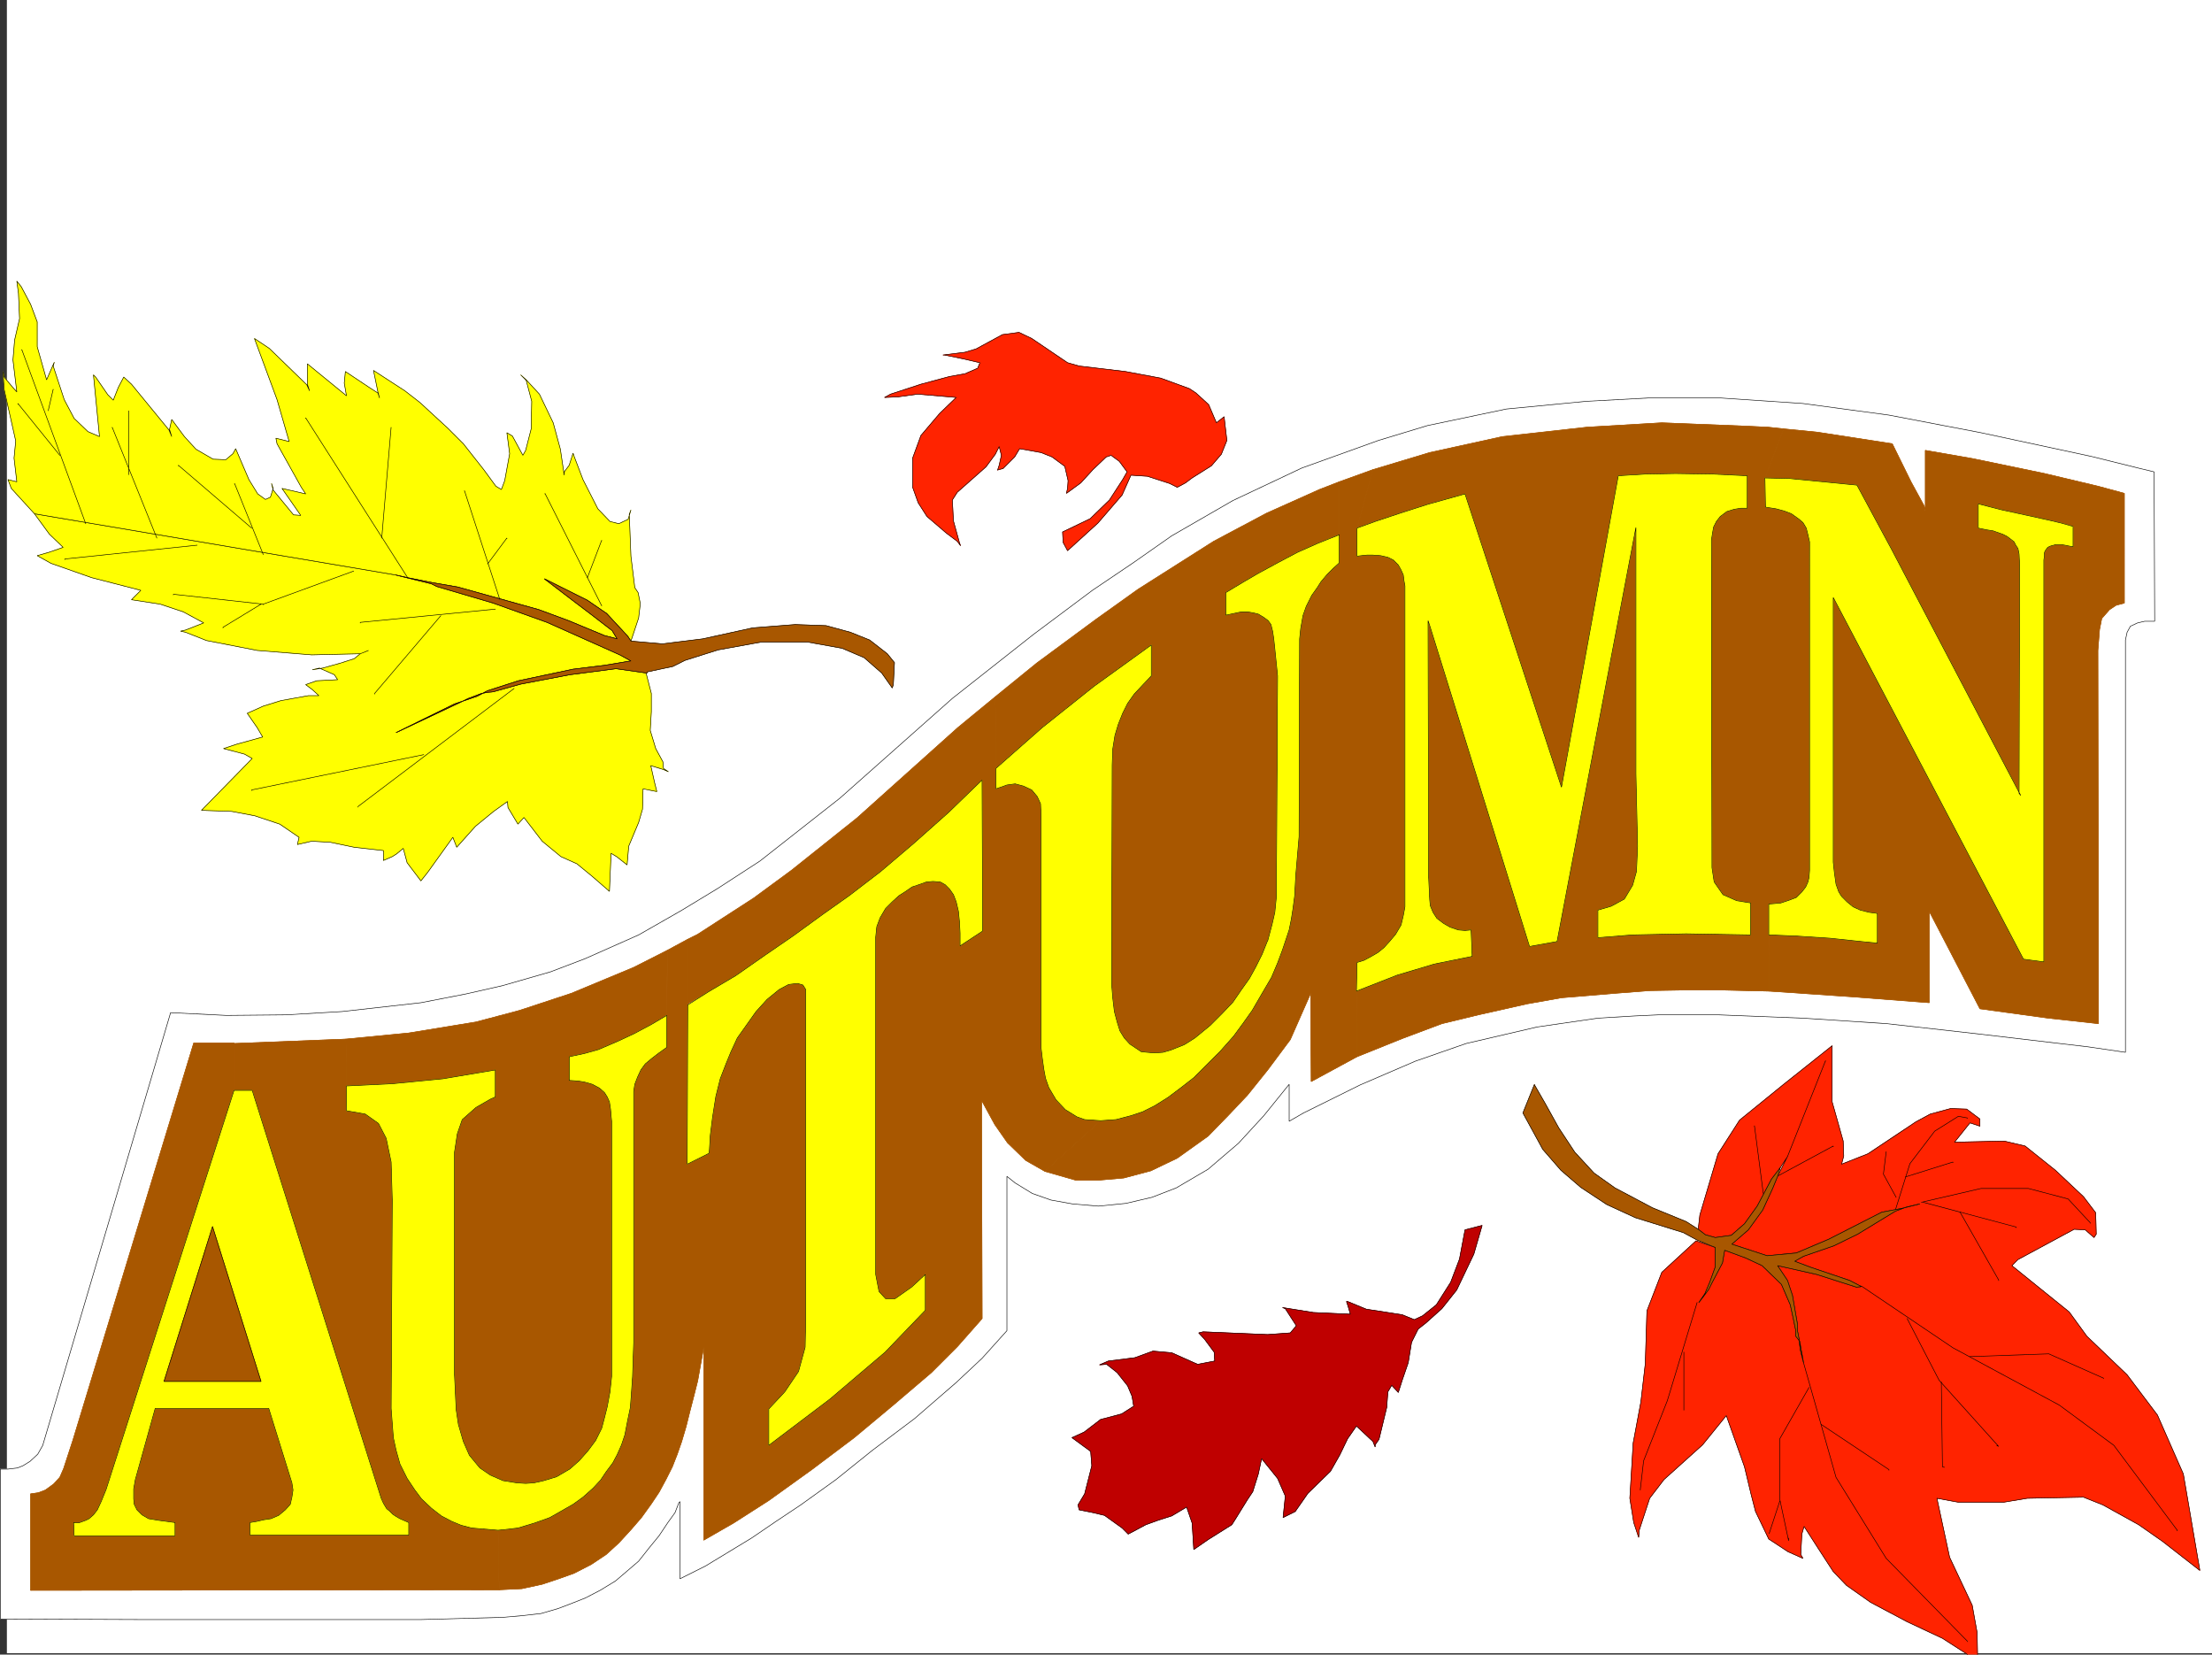 <svg xmlns="http://www.w3.org/2000/svg" width="3006.379" height="2248.25"><rect width="100%" height="100%" fill="#333333" stroke="none"/><defs><clipPath id="a"><path d="M0 0h2997v2244.137H0Zm0 0"/></clipPath><clipPath id="b"><path d="M2205 1418h776v828.09h-776zm0 0"/></clipPath><clipPath id="c"><path d="M2205 1418h777v828.09h-777zm0 0"/></clipPath></defs><path fill="#fff" d="M9.364 2246.297h2997.015V0H9.364Zm0 0"/><g clip-path="url(#a)" transform="translate(9.364 2.16)"><path fill="#fff" fill-rule="evenodd" stroke="#fff" stroke-linecap="square" stroke-linejoin="bevel" stroke-miterlimit="10" stroke-width=".743" d="M.742 2244.137h2995.531V-2.16H.743Zm0 0"/></g><path fill="#fff" fill-rule="evenodd" stroke="#fff" stroke-linecap="square" stroke-linejoin="bevel" stroke-miterlimit="10" stroke-width=".743" d="m2927.711 641.16.743 202.969h-13.493l-9.734 2.27-9.734 4.496-4.496 8.21-2.27 10.52v560.223l-50.95-7.47-146.82-17.241-126.644-14.23-113.899-7.47-114.601-4.496h-81.68l-32.219 1.485-50.203 3.011-82.422 11.965-96.656 22.48-68.933 23.97-74.914 32.218-77.184 38.2-19.473 11.222v-50.164l-34.488 42.656-34.445 37.457-41.211 35.23-43.442 25.454-32.96 12.746-35.231 8.211-37.457 3.754-35.227-3.008-29.21-5.242-25.493-8.992-23.226-14.23-11.22-8.958v209.696l-33.745 37.457-35.188 32.96-56.187 48.68-57.711 43.442-49.461 39.726-47.938 34.445-33.703 22.446-32.96 22.48-62.954 38.203-34.484 17.243v-104.868l-1.488 1.485-5.239 13.492-9.734 13.488-12.004 17.985-13.492 16.46-14.23 17.989-15.72 13.488-15.757 13.45-20.957 12.75-20.254 10.476-20.957 8.25-15.758 5.984-23.227 6.762-26.195 2.973-26.238 2.27-110.145 2.968h-383.61l-188.812-.742v-203.711h10.477l12.746-1.524 7.508-2.972 9.738-6.02 10.477-9.738 6.765-11.965 173.801-587.984 75.695 3.754 80.899-.743 76.441-4.5 107.133-12 61.426-11.964 49.46-11.223 65.18-18.73 47.196-17.985L868 1270.32l57.711-32.96 49.422-29.954 57.711-37.457 108.66-85.394 152.84-135.559 110.148-86.879 80.153-59.941 55.445-37.418 52.434-36.715 83.164-47.938 93.684-44.183 104.124-37.457 66.704-20.215 107.132-22.484 108.66-10.477 83.91-4.496h98.884l111.628 7.469 116.91 15.758 125.122 23.964 149.832 32.18 66.703 16.5zm0 0"/><path fill="none" stroke="#000" stroke-linecap="square" stroke-linejoin="bevel" stroke-miterlimit="10" stroke-width=".743" d="m2927.711 641.16.743 202.969h-13.493l-9.734 2.27-9.734 4.496-4.496 8.21-2.27 10.52v560.223l-50.95-7.47-146.82-17.241-126.644-14.23-113.899-7.47-114.601-4.496h-81.68l-32.219 1.485-50.203 3.011-82.422 11.965-96.656 22.48-68.933 23.97-74.914 32.218-77.184 38.2-19.473 11.222v-50.164l-34.488 42.656-34.445 37.457-41.211 35.23-43.442 25.454-32.96 12.746-35.231 8.211-37.457 3.754-35.227-3.008-29.21-5.242-25.493-8.992-23.226-14.23-11.22-8.958v209.696l-33.745 37.457-35.188 32.96-56.187 48.68-57.711 43.442-49.461 39.726-47.938 34.445-33.703 22.446-32.96 22.48-62.954 38.203-34.484 17.243v-104.868l-1.488 1.485-5.239 13.492-9.734 13.488-12.004 17.985-13.492 16.46-14.23 17.989-15.72 13.488-15.757 13.45-20.957 12.75-20.254 10.476-20.957 8.25-15.758 5.984-23.227 6.762-26.195 2.973-26.238 2.27-110.145 2.968h-383.61l-188.812-.742v-203.711h10.477l12.746-1.524 7.508-2.972 9.738-6.02 10.477-9.738 6.765-11.965 173.801-587.984 75.695 3.754 80.899-.743 76.441-4.5 107.133-12 61.426-11.964 49.46-11.223 65.18-18.73 47.196-17.985L868 1270.32l57.711-32.96 49.422-29.954 57.711-37.457 108.66-85.394 152.84-135.559 110.148-86.879 80.153-59.941 55.445-37.418 52.434-36.715 83.164-47.938 93.684-44.183 104.124-37.457 66.704-20.215 107.132-22.484 108.66-10.477 83.91-4.496h98.884l111.628 7.469 116.91 15.758 125.122 23.964 149.832 32.18 66.703 16.5zm0 0"/><path fill="#a85700" fill-rule="evenodd" stroke="#a85700" stroke-linecap="square" stroke-linejoin="bevel" stroke-miterlimit="10" stroke-width=".743" d="m470.157 1411.902.742 64.399-.742 32.96 26.238 4.497 17.984 12.746 10.48 20.215 6.723 32.219 1.528 51.648-1.528 283.125 1.528 20.254 1.484 19.473 3.754 17.203 5.238 18.726 9.739 19.473 10.476 15.758 8.992 11.965 13.493 12.746 13.488 10.48 14.23 7.469 12.75 5.277 14.23 3.715 35.973 3.012 1.485 80.894-636.86.746v-131.066l10.477-1.523 9.738-3.715 11.262-8.25 8.25-8.992 5.238-12.004 12.707-38.946 164.102-539.265h54.703v64.398l-173.84 542.277-6.726 16.5-5.239 11.223-5.238 6.762-6.023 5.242-4.497 2.227-8.25 3.011h-8.21l.742 17.985h137.125v-17.985l-11.262-1.523-11.219-1.488-13.492-2.227-8.992-5.242-6.766-6.762-3.715-7.469-.78-7.508v-13.488l2.269-12.707 26.976-96.656H365.25l31.477 101.152 1.484 9.735-1.484 9.738-2.227 9.734-6.765 7.47-8.992 7.507-10.48 4.496-9.735 1.484-9.739 2.23-8.992 1.524v17.203h215.754v-17.203l-11.965-5.238-5.238-3.012-4.496-3.012-4.496-4.457-3.754-3.011-4.496-7.504-3.012-6.727-175.324-554.28h-24.711v-63.657zm0 0"/><path fill="none" stroke="#a85700" stroke-linecap="square" stroke-linejoin="bevel" stroke-miterlimit="10" stroke-width=".743" d="m470.157 1411.902.742 64.399-.742 32.96 26.238 4.497 17.984 12.746 10.48 20.215 6.723 32.219 1.528 51.648-1.528 283.125 1.528 20.254 1.484 19.473 3.754 17.203 5.238 18.726 9.739 19.473 10.476 15.758 8.992 11.965 13.493 12.746 13.488 10.48 14.23 7.469 12.75 5.277 14.23 3.715 35.973 3.012 1.485 80.894-636.86.746v-131.066l10.477-1.523 9.738-3.715 11.262-8.25 8.25-8.992 5.238-12.004 12.707-38.946 164.102-539.265h54.703v64.398l-173.84 542.277-6.726 16.5-5.239 11.223-5.238 6.762-6.023 5.242-4.497 2.227-8.25 3.011h-8.21l.742 17.985h137.125v-17.985l-11.262-1.523-11.219-1.488-13.492-2.227-8.992-5.242-6.766-6.762-3.715-7.469-.78-7.508v-13.488l2.269-12.707 26.976-96.656H365.25l31.477 101.152 1.484 9.735-1.484 9.738-2.227 9.734-6.765 7.47-8.992 7.507-10.48 4.496-9.735 1.484-9.739 2.23-8.992 1.524v17.203h215.754v-17.203l-11.965-5.238-5.238-3.012-4.496-3.012-4.496-4.457-3.754-3.011-4.496-7.504-3.012-6.727-175.324-554.28h-24.711v-63.657zm0 0"/><path fill="#a85700" fill-rule="evenodd" stroke="#a85700" stroke-linecap="square" stroke-linejoin="bevel" stroke-miterlimit="10" stroke-width=".743" d="m906.98 1291.316-.741 88.368-21.739 12.746-22.484 11.964-22.48 10.477-26.239 11.262-18.726 5.238-20.957 4.5v32.176l11.964.785 8.993 1.484 10.515 3.012 9.739 5.238 6.722 5.985 3.754 5.98 3.012 6.766 1.484 9.734.746 8.953.743 7.508v346.777l-2.23 20.997-3.755 20.214-3.754 14.977-3.754 14.234-8.21 16.5-10.516 14.192-11.965 13.488-12.746 11.262-17.988 10.48-17.243 5.239-13.488 3.011-11.223.742-12.003-.742-18.727-3.011-17.207-7.508-14.27-9.735-14.234-17.203-8.21-18.73-6.763-23.227-3.011-20.215-2.23-47.191v-302.598l3.753-24.71 6.727-19.47 18.73-16.503 19.508-11.219 6.726-3.012v-36.715l-71.16 12.004-68.933 6.727-62.211 3.008-.742-63.653 85.394-8.25 91.418-14.976 59.195-15.719 70.418-23.227 84.692-35.226zm0 0"/><path fill="none" stroke="#a85700" stroke-linecap="square" stroke-linejoin="bevel" stroke-miterlimit="10" stroke-width=".743" d="m906.98 1291.316-.741 88.368-21.739 12.746-22.484 11.964-22.48 10.477-26.239 11.262-18.726 5.238-20.957 4.5v32.176l11.964.785 8.993 1.484 10.515 3.012 9.739 5.238 6.722 5.985 3.754 5.98 3.012 6.766 1.484 9.734.746 8.953.743 7.508v346.777l-2.23 20.997-3.755 20.214-3.754 14.977-3.754 14.234-8.21 16.5-10.516 14.192-11.965 13.488-12.746 11.262-17.988 10.48-17.243 5.239-13.488 3.011-11.223.742-12.003-.742-18.727-3.011-17.207-7.508-14.27-9.735-14.234-17.203-8.21-18.73-6.763-23.227-3.011-20.215-2.23-47.191v-302.598l3.753-24.71 6.727-19.47 18.73-16.503 19.508-11.219 6.726-3.012v-36.715l-71.16 12.004-68.933 6.727-62.211 3.008-.742-63.653 85.394-8.25 91.418-14.976 59.195-15.719 70.418-23.227 84.692-35.226zm0 0"/><path fill="#a85700" fill-rule="evenodd" stroke="#a85700" stroke-linecap="square" stroke-linejoin="bevel" stroke-miterlimit="10" stroke-width=".743" d="m1352.762 946.766-50.95 41.918-137.081 122.851-89.188 71.16-50.949 37.461-76.398 49.422-13.493 6.723v87.664l28.465-16.5 36.715-21.7 39.688-27.722 38.238-26.238 41.21-29.95 35.934-25.453 41.997-32.218 44.925-38.203 47.23-41.954 45.669-44.183.785 205.238-30.734 20.215v-17.207l-.743-14.973-1.523-15.015-2.973-12.707-3.754-9.735-5.238-7.508-5.984-5.984-6.766-3.754-9.734-.742-8.993.742-8.25 3.012-11.222 3.754-9.735 6.726-8.25 5.238-8.996 8.25-8.992 8.993-7.508 12.707-4.496 12.004-1.484 14.234v458.367l4.496 23.227 8.992 9.734h12.746l22.485-15.719 18.726-17.242v48.719l-54.699 56.89-74.914 63.696-83.168 62.91v-49.422l21.703-23.226 18.727-27.72 8.992-32.964.746-38.2v-447.89l-3.715-6.02-7.508-2.23-12.004 1.485-12.707 6.765-16.5 13.45-14.976 16.5-12.746 17.988-12.746 17.945-8.993 19.473-6.726 16.5-7.508 19.472-5.98 23.97-4.5 28.464-3.008 23.969-1.488 24.71-29.95 14.973.742-216.457v-89.148l-27.722 15.015-.742 131.805-10.516 7.508-9.738 7.469-8.992 7.508-5.98 8.21-4.5 9.735-3.75 9.777-1.49 9.735v341.539l-1.523 45.668-1.488 21.742-1.484 20.215-3.754 17.984-3.754 19.473-4.496 13.488-5.98 13.488-5.985 11.223-8.992 11.965-7.508 11.261-10.477 11.223-13.492 12.004-13.488 9.734-15.758 8.993-15.719 8.953-20.957 7.507-22.48 6.727-19.512 2.266-7.469.746 1.485 80.894 30.734-1.484 27.723-6.02 22.48-7.468 20.957-7.508 23.227-11.965 20.254-13.488 17.203-15.72 16.5-17.987 14.234-16.5 13.489-18.727 10.48-15.719 9.734-17.988 8.25-16.46 6.766-17.243 5.98-17.203 5.985-20.215 5.238-20.996 5.238-20.215 5.282-20.957 8.21-45.711v262.168l40.465-23.227 47.977-30.691 58.418-41.957 57.71-43.437 53.919-44.965 50.988-43.442 35.188-35.191 33.703-38.2-.742-296.613 17.988 32.961 17.242 24.711 24.711 23.969 26.234 14.977 75.66-68.895-21.699-1.484-10.52-3.754-15.718-9.738-12.746-13.489-9.734-16.5-4.497-12.707-2.23-12.004-2.27-16.46-1.484-12.747v-314.562l-.742-17.242-4.496-9.735-7.508-8.992-11.223-5.242-11.261-3.008-11.22 1.523-6.023 2.227-8.953 3.012v-27.723zm0 0"/><path fill="none" stroke="#a85700" stroke-linecap="square" stroke-linejoin="bevel" stroke-miterlimit="10" stroke-width=".743" d="m1352.762 946.766-50.95 41.918-137.081 122.851-89.188 71.16-50.949 37.461-76.398 49.422-13.493 6.723v87.664l28.465-16.5 36.715-21.7 39.688-27.722 38.238-26.238 41.21-29.95 35.934-25.453 41.997-32.218 44.925-38.203 47.23-41.954 45.669-44.183.785 205.238-30.734 20.215v-17.207l-.743-14.973-1.523-15.015-2.973-12.707-3.754-9.735-5.238-7.508-5.984-5.984-6.766-3.754-9.734-.742-8.993.742-8.25 3.012-11.222 3.754-9.735 6.726-8.25 5.238-8.996 8.25-8.992 8.993-7.508 12.707-4.496 12.004-1.484 14.234v458.367l4.496 23.227 8.992 9.734h12.746l22.485-15.719 18.726-17.242v48.719l-54.699 56.89-74.914 63.696-83.168 62.91v-49.422l21.703-23.226 18.727-27.72 8.992-32.964.746-38.2v-447.89l-3.715-6.02-7.508-2.23-12.004 1.485-12.707 6.765-16.5 13.45-14.976 16.5-12.746 17.988-12.746 17.945-8.993 19.473-6.726 16.5-7.508 19.472-5.98 23.97-4.5 28.464-3.008 23.969-1.488 24.71-29.95 14.973.742-216.457v-89.148l-27.722 15.015-.742 131.805-10.516 7.508-9.738 7.469-8.992 7.508-5.98 8.21-4.5 9.735-3.75 9.777-1.49 9.735v341.539l-1.523 45.668-1.488 21.742-1.484 20.215-3.754 17.984-3.754 19.473-4.496 13.488-5.98 13.488-5.985 11.223-8.992 11.965-7.508 11.261-10.477 11.223-13.492 12.004-13.488 9.734-15.758 8.993-15.719 8.953-20.957 7.507-22.48 6.727-19.512 2.266-7.469.746 1.485 80.894 30.734-1.484 27.723-6.02 22.48-7.468 20.957-7.508 23.227-11.965 20.254-13.488 17.203-15.72 16.5-17.987 14.234-16.5 13.489-18.727 10.48-15.719 9.734-17.988 8.25-16.46 6.766-17.243 5.98-17.203 5.985-20.215 5.238-20.996 5.238-20.215 5.282-20.957 8.21-45.711v262.168l40.465-23.227 47.977-30.691 58.418-41.957 57.71-43.437 53.919-44.965 50.988-43.442 35.188-35.191 33.703-38.2-.742-296.613 17.988 32.961 17.242 24.711 24.711 23.969 26.234 14.977 75.66-68.895-21.699-1.484-10.52-3.754-15.718-9.738-12.746-13.489-9.734-16.5-4.497-12.707-2.23-12.004-2.27-16.46-1.484-12.747v-314.562l-.742-17.242-4.496-9.735-7.508-8.992-11.223-5.242-11.261-3.008-11.22 1.523-6.023 2.227-8.953 3.012v-27.723zm0 0"/><path fill="#a85700" fill-rule="evenodd" stroke="#a85700" stroke-linecap="square" stroke-linejoin="bevel" stroke-miterlimit="10" stroke-width=".743" d="m1820.32 726.555-29.991 11.965-26.977 12.003-25.457 13.454-27.719 15.011-21.742 12.707-22.48 13.493v30.69l10.515-2.226 10.48-2.23h8.993l8.25 1.488 5.984 1.485 7.465 4.496 6.023 4.496 3.754 5.238 2.227 8.996 1.488 9.734 1.524 14.23 3.753 36.72-1.523 268.89v29.95l-2.23 22.48-3.754 16.46-5.98 22.485v-.742l-7.509 18.727-8.992 17.949-8.25 14.973-11.222 15.757-11.262 16.461-14.23 14.977-16.462 16.5-21 17.203-14.23 8.996-18.73 7.504-10.477 2.973-12.004.78-17.242-1.522-15.719-10.481-7.508-8.25-5.984-9.734-3.754-11.965-3.75-14.235-2.23-18.726-1.485-18.73.742-297.356.743-21.738 3.011-18.692 4.496-15.011 5.98-14.977 6.727-13.488 8.993-12.707 11.261-12.004 11.965-12.707v-41.957l-77.926 56.187-70.421 56.149-62.91 55.441-.782-97.36 56.227-45.706 80.152-59.157 57.672-41.21 102.68-65.141 71.902-38.203 71.945-32.22 26.98-10.476zm0 0"/><path fill="none" stroke="#a85700" stroke-linecap="square" stroke-linejoin="bevel" stroke-miterlimit="10" stroke-width=".743" d="m1820.32 726.555-29.991 11.965-26.977 12.003-25.457 13.454-27.719 15.011-21.742 12.707-22.48 13.493v30.69l10.515-2.226 10.48-2.23h8.993l8.25 1.488 5.984 1.485 7.465 4.496 6.023 4.496 3.754 5.238 2.227 8.996 1.488 9.734 1.524 14.23 3.753 36.72-1.523 268.89v29.95l-2.23 22.48-3.754 16.46-5.98 22.485v-.742l-7.509 18.727-8.992 17.949-8.25 14.973-11.222 15.757-11.262 16.461-14.23 14.977-16.462 16.5-21 17.203-14.23 8.996-18.73 7.504-10.477 2.973-12.004.78-17.242-1.522-15.719-10.481-7.508-8.25-5.984-9.734-3.754-11.965-3.75-14.235-2.23-18.726-1.485-18.73.742-297.356.743-21.738 3.011-18.692 4.496-15.011 5.98-14.977 6.727-13.488 8.993-12.707 11.261-12.004 11.965-12.707v-41.957l-77.926 56.187-70.421 56.149-62.91 55.441-.782-97.36 56.227-45.706 80.152-59.157 57.672-41.21 102.68-65.141 71.902-38.203 71.945-32.22 26.98-10.476zm0 0"/><path fill="#a85700" fill-rule="evenodd" stroke="#a85700" stroke-linecap="square" stroke-linejoin="bevel" stroke-miterlimit="10" stroke-width=".743" d="M1820.32 654.652v110.106l-8.25 7.469-8.25 8.25-8.25 9.734-5.241 8.25-7.47 10.48-7.503 14.973-4.5 12.746-3.008 17.207-1.488 14.23-.742 268.891-4.497 52.434-1.484 27.723-2.27 17.242-2.226 14.234-3.012 14.973-8.992 26.941-6.727 17.984-8.25 19.473-12.746 21.739-13.488 23.226-12.75 17.95-12.707 17.241-17.984 20.215-20.254 20.215-15.719 15.758-17.242 13.45-17.988 13.487-17.985 11.262-16.46 8.211-15.759 5.238-20.214 5.282-20.996 1.484-75.66 68.894 41.956 12.004h30.73l34.45-3.011 36.715-9.735 35.973-17.246 41.953-29.949 26.976-27.723 26.239-27.683 27.722-34.485 30.692-41.172 27.722-62.914.742 119.844 62.211-33.703-.746-89.148.746-38.946 9.735-3.011 9.734-5.239 8.996-5.238 8.25-6.727 7.504-8.25 8.211-9.734 7.508-12.746 3.012-12.707 2.23-12.004V796.195l-1.488-8.254-.742-6.722-3.012-6.727-3.754-6.762-6.723-6.726-7.508-3.754-9.738-2.23-10.476-.782h-8.25l-7.508.782-5.98.746v-38.203l21.738-79.41zm0 0"/><path fill="none" stroke="#a85700" stroke-linecap="square" stroke-linejoin="bevel" stroke-miterlimit="10" stroke-width=".743" d="M1820.32 654.652v110.106l-8.25 7.469-8.25 8.25-8.25 9.734-5.241 8.25-7.47 10.48-7.503 14.973-4.5 12.746-3.008 17.207-1.488 14.23-.742 268.891-4.497 52.434-1.484 27.723-2.27 17.242-2.226 14.234-3.012 14.973-8.992 26.941-6.727 17.984-8.25 19.473-12.746 21.739-13.488 23.226-12.75 17.95-12.707 17.241-17.984 20.215-20.254 20.215-15.719 15.758-17.242 13.45-17.988 13.487-17.985 11.262-16.46 8.211-15.759 5.238-20.214 5.282-20.996 1.484-75.66 68.894 41.956 12.004h30.73l34.45-3.011 36.715-9.735 35.973-17.246 41.953-29.949 26.976-27.723 26.239-27.683 27.722-34.485 30.692-41.172 27.722-62.914.742 119.844 62.211-33.703-.746-89.148.746-38.946 9.735-3.011 9.734-5.239 8.996-5.238 8.25-6.727 7.504-8.25 8.211-9.734 7.508-12.746 3.012-12.707 2.23-12.004V796.195l-1.488-8.254-.742-6.722-3.012-6.727-3.754-6.762-6.723-6.726-7.508-3.754-9.738-2.23-10.476-.782h-8.25l-7.508.782-5.98.746v-38.203l21.738-79.41zm0 0"/><path fill="#a85700" fill-rule="evenodd" stroke="#a85700" stroke-linecap="square" stroke-linejoin="bevel" stroke-miterlimit="10" stroke-width=".743" d="m2424.22 582.746-25.493 66.664.742 39.688 14.23 2.23 11.262 3.012 9.735 3.75 10.48 7.469 5.238 4.496 4.496 7.507 2.27 8.993 2.23 9.738v446.402l-.746 9.739-1.484 5.98-3.012 6.766-5.238 6.726-7.508 7.504-9.734 3.715-11.223 3.754-7.508.742-8.992.746v41.953l.781 76.403-63.695-1.489h-53.215l-44.964.746-48.68 3.75-71.942 5.985-46.453 8.25-66.664 14.976-49.46 11.965-53.958 20.254-61.426 24.711-.746-89.148 55.446-21.704 50.203-15.011 51.691-10.48-1.484-35.934-8.25.742-8.996-.742-11.258-3.754-8.996-5.238-8.953-6.766-5.278-8.211-3.715-8.992-.78-8.25-1.489-31.438-.742-347.558 2.23 6.726 135.637 435.926 37.457-6.727 107.137-562.492v334.774l2.265 98.14-1.523 34.45-5.242 18.726-11.219 18.73-17.988 9.735-17.985 5.242v37.457l47.192-3.754 72.687-1.484 87.664 1.484v-43.441l-18.73-3.008-18.727-8.21-12.004-17.247-2.972-19.473-.782-444.918 1.524-9.734 1.488-8.25 3.75-7.469 5.242-6.765 8.992-6.723 9.735-3.012 8.996-1.484h8.992v-44.184l-47.937-2.27-49.461-.741-41.211.742-36.715 2.27-77.184 423.179-131.101-398.469-50.95 14.23-37.457 12.005L1869 708.57l-24.71 8.992 21.738-79.41 77.144-23.226 98.922-21.7 114.64-12.746 101.895-5.984 113.117 4.496 31.477 1.488zm0 0"/><path fill="none" stroke="#a85700" stroke-linecap="square" stroke-linejoin="bevel" stroke-miterlimit="10" stroke-width=".743" d="m2424.22 582.746-25.493 66.664.742 39.688 14.23 2.23 11.262 3.012 9.735 3.75 10.48 7.469 5.238 4.496 4.496 7.507 2.27 8.993 2.23 9.738v446.402l-.746 9.739-1.484 5.98-3.012 6.766-5.238 6.726-7.508 7.504-9.734 3.715-11.223 3.754-7.508.742-8.992.746v41.953l.781 76.403-63.695-1.489h-53.215l-44.964.746-48.68 3.75-71.942 5.985-46.453 8.25-66.664 14.976-49.46 11.965-53.958 20.254-61.426 24.711-.746-89.148 55.446-21.704 50.203-15.011 51.691-10.48-1.484-35.934-8.25.742-8.996-.742-11.258-3.754-8.996-5.238-8.953-6.766-5.278-8.211-3.715-8.992-.78-8.25-1.489-31.438-.742-347.558 2.23 6.726 135.637 435.926 37.457-6.727 107.137-562.492v334.774l2.265 98.14-1.523 34.45-5.242 18.726-11.219 18.73-17.988 9.735-17.985 5.242v37.457l47.192-3.754 72.687-1.484 87.664 1.484v-43.441l-18.73-3.008-18.727-8.21-12.004-17.247-2.972-19.473-.782-444.918 1.524-9.734 1.488-8.25 3.75-7.469 5.242-6.765 8.992-6.723 9.735-3.012 8.996-1.484h8.992v-44.184l-47.937-2.27-49.461-.741-41.211.742-36.715 2.27-77.184 423.179-131.101-398.469-50.95 14.23-37.457 12.005L1869 708.57l-24.71 8.992 21.738-79.41 77.144-23.226 98.922-21.7 114.64-12.746 101.895-5.984 113.117 4.496 31.477 1.488zm0 0"/><path fill="#a85700" fill-rule="evenodd" stroke="#a85700" stroke-linecap="square" stroke-linejoin="bevel" stroke-miterlimit="10" stroke-width=".743" d="m2424.22 582.746-25.493 66.664 32.96.746 92.157 8.992 46.453 86.137 176.106 335.555-2.27-3.008.746-310.102-.746-14.976-1.484-7.469-3.012-4.496-2.227-4.496-3.753-3.012-5.985-4.496-6.02-3.012-4.495-1.484-8.25-2.973-9.739-1.523-10.476-2.23v-32.961l32.219 8.25 34.484 7.468 30.695 6.766 15.758 3.715 15.715 4.496v27.719l-7.504-1.485-3.715-.742-4.496-.781h-8.25l-2.27.781-2.972.742-2.266.742-2.972 1.489-2.27 3.008-1.484 2.23-.743 2.266v3.754l-.78 5.984v546.031l-27.724-3.754-258.492-491.37v359.565l1.528 14.192 2.226 15.758 3.754 10.48 3.754 5.98 7.469 7.508 8.25 6.727 9.734 4.496 12.004 3.008 11.223 1.488v40.43l-29.207-2.973-35.23-3.754-46.45-3.011-36.715-1.485.781 76.403 110.106 7.507 107.172 8.211v-124.34l68.933 132.59 92.903 12.746 68.191 7.47-.781-507.09 2.265-28.426 2.973-15.016 10.52-11.965 8.992-5.98 11.222-3.012V670.371l-35.972-9.738-72.649-17.242-97.437-20.215-64.438-11.223v82.387l-1.484-6.727-17.988-32.96-25.453-51.692-101.895-15.719zm0 0"/><path fill="none" stroke="#a85700" stroke-linecap="square" stroke-linejoin="bevel" stroke-miterlimit="10" stroke-width=".743" d="m2424.22 582.746-25.493 66.664 32.96.746 92.157 8.992 46.453 86.137 176.106 335.555-2.27-3.008.746-310.102-.746-14.976-1.484-7.469-3.012-4.496-2.227-4.496-3.753-3.012-5.985-4.496-6.02-3.012-4.495-1.484-8.25-2.973-9.739-1.523-10.476-2.23v-32.961l32.219 8.25 34.484 7.468 30.695 6.766 15.758 3.715 15.715 4.496v27.719l-7.504-1.485-3.715-.742-4.496-.781h-8.25l-2.27.781-2.972.742-2.266.742-2.972 1.489-2.27 3.008-1.484 2.23-.743 2.266v3.754l-.78 5.984v546.031l-27.724-3.754-258.492-491.37v359.565l1.528 14.192 2.226 15.758 3.754 10.48 3.754 5.98 7.469 7.508 8.25 6.727 9.734 4.496 12.004 3.008 11.223 1.488v40.43l-29.207-2.973-35.23-3.754-46.45-3.011-36.715-1.485.781 76.403 110.106 7.507 107.172 8.211v-124.34l68.933 132.59 92.903 12.746 68.191 7.47-.781-507.09 2.265-28.426 2.973-15.016 10.52-11.965 8.992-5.98 11.222-3.012V670.371l-35.972-9.738-72.649-17.242-97.437-20.215-64.438-11.223v82.387l-1.484-6.727-17.988-32.96-25.453-51.692-101.895-15.719zm0 0"/><path fill="#ff2300" fill-rule="evenodd" stroke="#ff2300" stroke-linecap="square" stroke-linejoin="bevel" stroke-miterlimit="10" stroke-width=".743" d="m1281.598 482.375 29.953-3.75 15.012-4.5 35.933-19.469 22.485-3.011 17.242 8.25 48.719 32.96 15.719 4.497 62.949 7.468 47.937 8.993 38.985 14.234 8.992 5.98 17.203 15.758 10.52 24.711 10.476-8.25 3.754 32.219-7.508 18.73-13.488 15.715-26.235 16.5-8.996 6.727-11.218 5.984-10.48-5.242-29.99-9.734-22.484-1.485-11.964 26.938-32.961 38.203-41.211 37.457-6.024-11.223-.742-14.23 37.457-17.989 26.238-25.453 17.985-27.722 5.984-10.48-10.48-14.231-11.262-8.25-6.723 2.265-17.988 17.207-16.46 17.985-19.509 14.234 1.524-6.726.742-10.52-4.496-19.469-17.242-12.71-14.977-6.02-29.207-5.238-6.766 11.257-15.718 15.719-6.02 1.488-1.484.743 2.226-6.727 3.012-13.488-3.012-11.965-5.238 10.48-12.707 17.203-38.984 34.485-6.727 10.48 1.488 28.465 8.25 29.95 1.485 3.753-4.496-5.98-14.977-11.262-26.234-22.484-11.965-18.688-7.508-20.996v-39.687l11.223-30.696 25.492-29.988 22.484-21.7-52.472-4.495-26.942 3.75-17.984.746 8.21-4.496 41.212-13.493 38.984-10.476 20.957-3.754 17.242-7.508 3.012-7.469-22.484-5.238-25.493-5.242zm0 0"/><path fill="none" stroke="#000" stroke-linecap="square" stroke-linejoin="bevel" stroke-miterlimit="10" stroke-width=".743" d="m1281.598 482.375 29.953-3.75 15.012-4.5 35.933-19.469 22.485-3.011 17.242 8.25 48.719 32.96 15.719 4.497 62.949 7.468 47.937 8.993 38.985 14.234 8.992 5.98 17.203 15.758 10.52 24.711 10.476-8.25 3.754 32.219-7.508 18.73-13.488 15.715-26.235 16.5-8.996 6.727-11.218 5.984-10.48-5.242-29.99-9.734-22.484-1.485-11.964 26.938-32.961 38.203-41.211 37.457-6.024-11.223-.742-14.23 37.457-17.989 26.238-25.453 17.985-27.722 5.984-10.48-10.48-14.231-11.262-8.25-6.723 2.265-17.988 17.207-16.46 17.985-19.509 14.234 1.524-6.726.742-10.52-4.496-19.469-17.242-12.71-14.977-6.02-29.207-5.238-6.766 11.257-15.718 15.719-6.02 1.488-1.484.743 2.226-6.727 3.012-13.488-3.012-11.965-5.238 10.48-12.707 17.203-38.984 34.485-6.727 10.48 1.488 28.465 8.25 29.95 1.485 3.753-4.496-5.98-14.977-11.262-26.234-22.484-11.965-18.688-7.508-20.996v-39.687l11.223-30.696 25.492-29.988 22.484-21.7-52.472-4.495-26.942 3.75-17.984.746 8.21-4.496 41.212-13.493 38.984-10.476 20.957-3.754 17.242-7.508 3.012-7.469-22.484-5.238-25.493-5.242zm0 0"/><path fill="#bf0000" fill-rule="evenodd" stroke="#bf0000" stroke-linecap="square" stroke-linejoin="bevel" stroke-miterlimit="10" stroke-width=".743" d="m1494.383 1854.55 9.734-.741 14.231 11.222 14.234 17.985 6.02 14.234 2.23 13.488-16.46 10.48-28.504 7.509-22.446 17.203-16.5 7.508 25.457 18.726 1.524 19.473-9.735 38.199-8.996 14.977 1.488 6.726 18.727 3.754 15.758 3.754 23.969 17.203 8.25 8.25 23.968-12.746 16.461-5.984 18.73-5.98 20.255-12.005 7.469 21.738 2.265 35.934 19.473-13.45 32.219-20.253 5.238-8.211 15.758-25.496 7.468-11.219 7.508-23.969 4.496-20.957 21.739 26.938 10.48 23.969-3.012 29.207 16.5-8.211 17.203-24.711 30.735-29.988 12.746-22.446 10.476-21.738 12.004-17.242 22.485 20.996 2.972 7.469v-2.973l5.239-7.508 10.515-43.437 1.489-20.961 5.238-8.993 8.992 9.739 5.242-16.5 8.25-23.969 4.496-27.684 8.993-17.988 10.48-8.25 21.738-19.469 20.215-25.457 23.227-48.68 11.257-38.94-23.222 5.98-7.508 39.687-11.965 31.477-19.512 30.691-18.73 14.977-11.219 5.238-16.5-6.723-48.68-7.507-25.496-10.48h-1.484l2.23 6.765 3.008 10.476-50.203-2.265-41.953-6.727 3.754 1.488 14.973 23.223-8.25 9.738-30.692 2.227-87.664-3.715-6.02 1.488 8.25 8.993 12.747 17.203.742 12.004-23.227 4.496-35.226-15.72-25.457-2.265-24.75 8.992-35.93 4.497zm0 0"/><path fill="none" stroke="#000" stroke-linecap="square" stroke-linejoin="bevel" stroke-miterlimit="10" stroke-width=".743" d="m1494.383 1854.55 9.734-.741 14.231 11.222 14.234 17.985 6.02 14.234 2.23 13.488-16.46 10.48-28.504 7.509-22.446 17.203-16.5 7.508 25.457 18.726 1.524 19.473-9.735 38.199-8.996 14.977 1.488 6.726 18.727 3.754 15.758 3.754 23.969 17.203 8.25 8.25 23.968-12.746 16.461-5.984 18.73-5.98 20.255-12.005 7.469 21.738 2.265 35.934 19.473-13.45 32.219-20.253 5.238-8.211 15.758-25.496 7.468-11.219 7.508-23.969 4.496-20.957 21.739 26.938 10.48 23.969-3.012 29.207 16.5-8.211 17.203-24.711 30.735-29.988 12.746-22.446 10.476-21.738 12.004-17.242 22.485 20.996 2.972 7.469v-2.973l5.239-7.508 10.515-43.437 1.489-20.961 5.238-8.993 8.992 9.739 5.242-16.5 8.25-23.969 4.496-27.684 8.993-17.988 10.48-8.25 21.738-19.469 20.215-25.457 23.227-48.68 11.257-38.94-23.222 5.98-7.508 39.687-11.965 31.477-19.512 30.691-18.73 14.977-11.219 5.238-16.5-6.723-48.68-7.507-25.496-10.48h-1.484l2.23 6.765 3.008 10.476-50.203-2.265-41.953-6.727 3.754 1.488 14.973 23.223-8.25 9.738-30.692 2.227-87.664-3.715-6.02 1.488 8.25 8.993 12.747 17.203.742 12.004-23.227 4.496-35.226-15.72-25.457-2.265-24.75 8.992-35.93 4.497zm0 0"/><g clip-path="url(#b)" transform="translate(9.364 2.16)"><path fill="#ff2300" fill-rule="evenodd" d="m2420.836 2106.309-26.234-17.247-17.985-37.417-5.984-23.223-8.992-37.461-24.711-69.676-32.22 39.727-52.472 47.195-19.472 25.453-14.23 43.442-.743 9.734-6.727-20.215-5.277-32.96 4.496-74.919 10.516-56.144 5.984-51.692 2.227-71.906 20.254-52.434 46.453-42.695 26.234 8.992v26.2l-7.508 20.996-6.761 15.718-8.211 11.965 5.238-6.726 8.25-11.223 4.496-8.992 14.23-26.98 2.973-17.204 28.504 10.48 22.445 10.477 26.235 25.457 12.004 27.719 3.714 17.246 3.754 17.945v7.508l5.239 6.723 5.28 29.21-4.5-17.948-1.522-14.23-2.227-11.263v-8.953l-6.766-38.984-6.726-20.215-13.489-20.215 53.176 11.965 53.957 17.242 6.766-.742-15.758-8.25-53.176-17.984-21.738-8.211 12.004-6.766 41.21-14.23 32.22-15.72 51.687-31.476 14.234-5.238 18.727-4.496-23.969 6.02-27.718 5.238-71.946 36.676-44.222 18.73-39.688 3.754-47.973-15.719 22.48-19.473 19.513-26.976 13.449-29.207 6.766-16.465 13.488-26.977-9.735 14.977-12.003 15.715-19.473 36.715-17.242 23.968-17.989 15.72-21.699 3.011-13.488-3.754-9.738-7.469 2.23-19.472 24.711-83.164 29.246-45.668 59.941-48.68 65.922-52.434v76.403l14.977 53.175.742 20.215-2.973 11.22 35.973-14.231 65.18-43.442 19.472-10.476 27.723-7.508 21.738.781 17.985 13.45v9.738l-13.488-4.497-20.997 26.235 67.446-1.485 28.465 6.723 41.214 32.961 38.2 35.934 16.5 21.742.742 29.207-3.012 4.496-11.96-10.48-15.016-.743-76.403 41.172-8.25 8.25 77.926 62.914 23.969 32.961 54.703 52.434 41.21 54.66 35.227 80.156 22.446 131.063-50.95-39.688-32.218-22.48-48.68-26.942-26.234-10.476-76.403 1.484-31.476 5.238h-62.95l-28.464-5.238 17.242 80.156 30.695 65.141 6.762 37.457.746 41.953h-2.27l-11.964-12.746-33.704-21.7-47.976-22.483-49.461-26.235-32.961-23.187-17.988-18.73-19.469-29.99-20.215-31.437-3.012 10.48-1.484 27.724 2.969 5.238zm0 0"/></g><g fill="none" stroke-linecap="square" stroke-linejoin="bevel" stroke-miterlimit="10" stroke-width=".743" clip-path="url(#c)" transform="translate(9.364 2.16)"><path stroke="#ff2300" d="m2420.836 2106.309-26.234-17.247-17.985-37.417-5.984-23.223-8.992-37.461-24.711-69.676-32.22 39.727-52.472 47.195-19.472 25.453-14.23 43.442-.743 9.734-6.727-20.215-5.277-32.96 4.496-74.919 10.516-56.144 5.984-51.692 2.227-71.906 20.254-52.434 46.453-42.695 26.234 8.992v26.2l-7.508 20.996-6.761 15.718-8.211 11.965 5.238-6.726 8.25-11.223 4.496-8.992 14.23-26.98 2.973-17.204 28.504 10.48 22.445 10.477 26.235 25.457 12.004 27.719 3.714 17.246 3.754 17.945v7.508l5.239 6.723 5.28 29.21-4.5-17.948-1.522-14.23-2.227-11.263v-8.953l-6.766-38.984-6.726-20.215-13.489-20.215 53.176 11.965 53.957 17.242 6.766-.742-15.758-8.25-53.176-17.984-21.738-8.211 12.004-6.766 41.21-14.23 32.22-15.72 51.687-31.476 14.235-5.238 18.726-4.496-23.969 6.02-27.718 5.238-71.946 36.676-44.222 18.73-39.688 3.754-47.973-15.719 22.48-19.472 19.513-26.977 13.449-29.207 6.765-16.465 13.489-26.976-9.735 14.976-12.004 15.715-19.472 36.715-17.242 23.969-17.989 15.718-21.699 3.012-13.488-3.754-9.738-7.469 2.23-19.472 24.711-83.164 29.246-45.668 59.941-48.68 65.922-52.434v76.403l14.977 53.175.742 20.215-2.973 11.22 35.973-14.231 65.18-43.442 19.472-10.476 27.723-7.508 21.738.781 17.985 13.45v9.738l-13.489-4.496-20.996 26.234 67.446-1.485 28.465 6.723 41.214 32.961 38.2 35.934 16.5 21.742.742 29.207-3.012 4.496-11.96-10.48-15.017-.743-76.402 41.172-8.25 8.25 77.926 62.914 23.969 32.961 54.703 52.434 41.21 54.66 35.227 80.156 22.446 131.063-50.95-39.688-32.218-22.48-48.68-26.942-26.234-10.476-76.403 1.484-31.476 5.238h-62.95l-28.464-5.238 17.242 80.156 30.695 65.141 6.762 37.457.746 41.953h-2.27l-11.964-12.746-33.704-21.7-47.976-22.484-49.461-26.234-32.961-23.187-17.988-18.73-19.469-29.99-20.215-31.437-3.012 10.48-1.484 27.723 2.969 5.239zm0 0"/><path stroke="#000" d="m2420.836 2106.309-26.234-17.247-17.985-37.417-5.984-23.223-8.992-37.461-24.711-69.676-32.22 39.727-52.472 47.195-19.472 25.453-14.23 43.442-.743 9.734-6.727-20.215-5.277-32.96 4.496-74.919 10.516-56.144 5.984-51.692 2.227-71.906 20.254-52.434 46.453-42.695 26.234 8.992v26.2l-7.508 20.996-6.761 15.718-8.211 11.965 5.238-6.726 8.25-11.223 4.496-8.992 14.23-26.98 2.973-17.204 28.504 10.48 22.445 10.477 26.235 25.457 12.004 27.719 3.714 17.246 3.754 17.945v7.508l5.239 6.723 5.28 29.21-4.5-17.948-1.522-14.23-2.227-11.263v-8.953l-6.766-38.984-6.726-20.215-13.489-20.215 53.176 11.965 53.957 17.242 6.766-.742-15.758-8.25-53.176-17.984-21.738-8.211 12.004-6.766 41.21-14.23 32.22-15.72 51.687-31.476 14.235-5.238 18.726-4.496-23.969 6.02-27.718 5.238-71.946 36.676-44.222 18.73-39.688 3.754-47.973-15.719 22.48-19.472 19.513-26.977 13.449-29.207 6.765-16.465 13.489-26.976-9.735 14.976-12.004 15.715-19.472 36.715-17.242 23.969-17.989 15.718-21.699 3.012-13.488-3.754-9.738-7.469 2.23-19.472 24.711-83.164 29.246-45.668 59.941-48.68 65.922-52.434v76.403l14.977 53.175.742 20.215-2.973 11.22 35.973-14.231 65.18-43.442 19.472-10.476 27.723-7.508 21.738.781 17.985 13.45v9.738l-13.489-4.496-20.996 26.234 67.446-1.485 28.465 6.723 41.214 32.961 38.2 35.934 16.5 21.742.742 29.207-3.012 4.496-11.96-10.48-15.017-.743-76.402 41.172-8.25 8.25 77.926 62.914 23.969 32.961 54.703 52.434 41.21 54.66 35.227 80.156 22.446 131.063-50.95-39.688-32.218-22.48-48.68-26.942-26.234-10.476-76.403 1.484-31.476 5.238h-62.95l-28.464-5.238 17.242 80.156 30.695 65.141 6.762 37.457.746 41.953h-2.27l-11.964-12.746-33.704-21.7-47.976-22.484-49.461-26.234-32.961-23.187-17.988-18.73-19.469-29.99-20.215-31.437-3.012 10.48-1.484 27.723 2.969 5.239zm0 0"/></g><path fill="#a85700" fill-rule="evenodd" stroke="#a85700" stroke-linecap="square" stroke-linejoin="bevel" stroke-miterlimit="10" stroke-width=".743" d="m2419.723 1586.406-12.004 15.715-19.473 36.715-17.242 23.969-17.988 15.718-21.7 3.012-13.488-3.754-9.738-7.469-16.5-10.515-45.707-18.691-50.945-26.981-28.465-20.215-26.238-28.465-21.739-32.96-18.73-33.704-14.23-24.71v-.743l-15.72 38.942 26.981 49.421 24.711 28.465 26.977 23.227 35.23 23.226 38.942 17.946 65.18 20.254 17.988 9.738 25.492 10.476v26.2l-7.508 20.996-6.762 15.719-8.21 11.964 5.238-6.726 8.25-11.223 4.496-8.992 14.23-26.98 2.973-17.204 28.504 10.48 22.445 10.477 26.234 25.457 12.004 27.72 3.715 17.245 3.754 17.946v7.507l5.238 6.723 5.282 29.211-4.5-17.95-1.524-14.23-2.226-11.261v-8.954l-6.766-38.984-6.727-20.215-13.488-20.215 53.176 11.965 53.957 17.242 6.765-.742-15.757-8.25-53.176-17.984-21.738-8.211 12.004-6.766 41.21-14.23 32.22-15.719 51.687-31.476 14.234-5.239 18.727-4.496-23.97 6.02-27.718 5.238-71.945 36.676-44.223 18.73-39.687 3.754-47.973-15.719 22.48-19.472 19.512-26.977 13.45-29.207 6.765-16.465zm0 0"/><path fill="none" stroke="#000" stroke-linecap="square" stroke-linejoin="bevel" stroke-miterlimit="10" stroke-width=".743" d="m2419.723 1586.406-12.004 15.715-19.473 36.715-17.242 23.969-17.988 15.718-21.7 3.012-13.488-3.754-9.738-7.469-16.5-10.515-45.707-18.691-50.945-26.981-28.465-20.215-26.238-28.465-21.739-32.96-18.73-33.704-14.23-24.71v-.743l-15.72 38.942 26.981 49.421 24.711 28.465 26.977 23.227 35.23 23.226 38.942 17.946 65.18 20.254 17.988 9.738 25.492 10.476v26.2l-7.508 20.996-6.762 15.719-8.21 11.964 5.238-6.726 8.25-11.223 4.496-8.992 14.23-26.98 2.973-17.204 28.504 10.48 22.445 10.477 26.234 25.457 12.004 27.72 3.715 17.245 3.754 17.946v7.507l5.238 6.723 5.282 29.211-4.5-17.95-1.524-14.23-2.226-11.261v-8.954l-6.766-38.984-6.727-20.215-13.488-20.215 53.176 11.965 53.957 17.242 6.765-.742-15.757-8.25-53.176-17.984-21.738-8.211 12.004-6.766 41.21-14.23 32.22-15.719 51.687-31.476 14.234-5.239 18.727-4.496-23.97 6.02-27.718 5.238-71.945 36.676-44.223 18.73-39.687 3.754-47.973-15.719 22.48-19.472 19.512-26.977 13.45-29.207 6.765-16.465zm0 0"/><path fill="#ff0" fill-rule="evenodd" stroke="#ff0" stroke-linecap="square" stroke-linejoin="bevel" stroke-miterlimit="10" stroke-width=".743" d="m424.45 910.05 9.734-2.265 20.254 8.992 4.457 6.766-28.465 1.484-14.973 5.239 8.993 6.765 8.992 8.211h-14.23l-37.462 6.766-23.964 7.469-21.743 9.734 13.493 19.473L357 1001.43l-35.187 9.734-17.988 5.984 28.464 7.508 10.48 5.98-68.933 70.419 41.211 1.488 31.477 5.98 33.703 11.262 26.234 17.945-2.226 9.778 19.472-4.496 25.454 1.484 32.218 6.727 39.727 4.496v13.488l12.004-5.238 5.98-3.754 8.992-7.469 5.243 19.473 18.726 24.71 8.992-11.261 34.45-47.938 5.277 13.493 25.453-28.465 24.711-20.215 18.77-13.492.742 8.25 13.492 22.484 8.21-8.992 24.75 32.219 25.454 20.957 21.738 9.734 20.996 17.242 23.227 20.215 2.23-51.687 7.504 4.496 14.235 11.222 2.23-25.457L868 1117.516l5.239-17.985.78-27.683 18.731 3.714-3.011-11.964-5.239-23.227 17.243 5.242 6.726 3.012-6.726-4.5-.782-8.992-9.734-17.985-7.469-24.71 1.485-25.458v-24.71l-7.508-29.208 1.527 1.489-41.957-5.985-62.95 8.211-66.706 12.746-37.457 10.48-8.211.743-7.508 1.524-15.754 5.984-100.371 47.191 79.41-38.941 30.735-10.52 14.23-7.468 41.957-13.489 74.172-15.718 42.695-5.239 35.973-6.02-14.973-8.21-98.926-44.184-73.43-26.238-76.402-22.48-7.503-3.715-48.68-12.004-490.785-83.13 20.254 27.684 18.73 17.989-19.512 6.761-15.718 4.497 18.73 10.48 55.441 19.473 66.668 17.203-12.707 12.746 38.942 5.984 31.476 10.516 27.723 14.976-24.71 9.735-6.767 1.488 6.766 1.484 28.465 11.262 68.934 13.45 74.171 6.023 65.922-1.527 11.262-4.497-11.262 4.497-8.25 6.765-18.73 5.98-23.969 6.727zm0 0"/><path fill="none" stroke="#000" stroke-linecap="square" stroke-linejoin="bevel" stroke-miterlimit="10" stroke-width=".743" d="m424.45 910.05 9.734-2.265 20.254 8.992 4.457 6.766-28.465 1.484-14.973 5.239 8.993 6.765 8.992 8.211h-14.23l-37.462 6.766-23.964 7.469-21.743 9.734 13.493 19.473L357 1001.43l-35.187 9.734-17.988 5.984 28.464 7.508 10.48 5.98-68.933 70.419 41.211 1.488 31.477 5.98 33.703 11.262 26.234 17.945-2.226 9.778 19.472-4.496 25.454 1.484 32.218 6.727 39.727 4.496v13.488l12.004-5.238 5.98-3.754 8.992-7.469 5.243 19.473 18.726 24.71 8.992-11.261 34.45-47.938 5.277 13.493 25.453-28.465 24.711-20.215 18.77-13.492.742 8.25 13.492 22.484 8.21-8.992 24.75 32.219 25.454 20.957 21.738 9.734 20.996 17.242 23.227 20.215 2.23-51.687 7.504 4.496 14.235 11.222 2.23-25.457L868 1117.516l5.239-17.985.78-27.683 18.731 3.714-3.011-11.964-5.239-23.227 17.243 5.242 6.726 3.012-6.726-4.5-.782-8.992-9.734-17.985-7.469-24.71 1.485-25.458v-24.71l-7.508-29.208 1.527 1.489-41.957-5.985-62.95 8.211-66.706 12.746-37.457 10.48-8.211.743-7.508 1.524-15.754 5.984-100.371 47.191 79.41-38.941 30.735-10.52 14.23-7.468 41.957-13.489 74.172-15.718 42.695-5.239 35.973-6.02-14.973-8.21-98.926-44.184-73.43-26.238-76.402-22.48-7.503-3.715-48.68-12.004-490.785-83.13 20.254 27.684 18.73 17.989-19.512 6.761-15.718 4.497 18.73 10.48 55.441 19.473 66.668 17.203-12.707 12.746 38.942 5.984 31.476 10.516 27.723 14.976-24.71 9.735-6.767 1.488 6.766 1.484 28.465 11.262 68.934 13.45 74.171 6.023 65.922-1.527 11.262-4.497-11.262 4.497-8.25 6.765-18.73 5.98-23.969 6.727zm0 0"/><path fill="#ff0" fill-rule="evenodd" stroke="#ff0" stroke-linecap="square" stroke-linejoin="bevel" stroke-miterlimit="10" stroke-width=".743" d="m537.606 781.219 16.46 3.754 33.704 6.722 34.484 5.985 110.149 30.73 40.465 14.977 48.68 20.215 17.245 4.496-6.765-11.223-29.207-22.48-24.711-18.73-38.242-29.208 58.457 29.207 26.234 17.988 28.465 30.692 4.496 6.765L868 839.633l2.266-19.473-3.008-14.972-4.496-6.727-5.242-42.695-2.266-56.93 2.266-5.984-3.754 12.707-12.746 6.023-11.965-3.012-16.5-17.242-20.215-39.687-12.004-31.477-1.484-4.457-5.238 16.461-6.766 8.992v4.5l-5.238-35.23-9.739-35.934-18.726-38.941-17.988-19.473-7.508-6.766 7.508 7.508 7.507 28.465-.742 37.457-7.508 29.207-3.754 6.727-14.23-26.196-7.508-4.5 3.754 28.465-6.726 36.676-4.496 12.004-7.508-4.496-16.461-22.48-27.723-35.192-20.996-20.996-38.2-35.192-20.253-15.718-42.7-27.72 5.985 29.208 2.266 8.25-2.266-6.766-12.707-8.21-31.477-20.997-1.523 15.758 3.008 17.203-53.176-43.441v27.723l2.973 8.992-3.754-8.25-50.946-49.422-20.214-13.488 30.73 83.125 16.461 56.93-17.984-4.497 1.523 7.508 32.961 59.16 5.984 8.992-32.218-7.468 25.492 36.675-9.774-.742-27.722-33.703-2.23-8.996 2.23 6.766-3.715 11.964-6.766 3.012-10.476-7.508-12.004-19.472-17.988-41.953-3.715 6.761-9.735 8.211-17.242-.742-23.226-13.488-15.758-17.203L233.407 570l-3.012 13.488 3.012 9.739-3.754-8.997-50.946-62.167-10.52-9.735-7.468 14.23-6.762 17.208-7.468-7.47-16.5-23.968-2.973-3.012 8.21 83.91-15.718-6.765-18.73-17.945-13.489-25.496-14.976-45.668 1.488-5.239-10.48 23.969-12.746-44.965V437.41l-8.993-23.965-12.746-23.968-5.984-7.47 2.23 16.462 1.524 34.445-6.762 29.211-2.23 26.977 5.238 43.441-5.98-6.727L5.61 512.328l-1.485-7.508 1.485 23.97 15.758 70.417-2.27 23.227 3.754 32.218-12.004-3.011 4.496 12.004 31.477 34.445zm0 0"/><path fill="none" stroke="#000" stroke-linecap="square" stroke-linejoin="bevel" stroke-miterlimit="10" stroke-width=".743" d="m537.606 781.219 16.46 3.754 33.704 6.722 34.484 5.985 110.149 30.73 40.465 14.977 48.68 20.215 17.245 4.496-6.765-11.223-29.207-22.48-24.711-18.73-38.242-29.208 58.457 29.207 26.234 17.988 28.465 30.692 4.496 6.765L868 839.633l2.266-19.473-3.008-14.972-4.496-6.727-5.242-42.695-2.266-56.93 2.266-5.984-3.754 12.707-12.746 6.023-11.965-3.012-16.5-17.242-20.215-39.687-12.004-31.477-1.484-4.457-5.238 16.461-6.766 8.992v4.5l-5.238-35.23-9.739-35.934-18.726-38.941-17.988-19.473-7.508-6.766 7.508 7.508 7.507 28.465-.742 37.457-7.508 29.207-3.754 6.727-14.23-26.196-7.508-4.5 3.754 28.465-6.726 36.676-4.496 12.004-7.508-4.496-16.461-22.48-27.723-35.192-20.996-20.996-38.2-35.192-20.253-15.718-42.7-27.72 5.985 29.208 2.266 8.25-2.266-6.766-12.707-8.21-31.477-20.997-1.523 15.758 3.008 17.203-53.176-43.441v27.723l2.973 8.992-3.754-8.25-50.946-49.422-20.214-13.488 30.73 83.125 16.461 56.93-17.984-4.497 1.523 7.508 32.961 59.16 5.984 8.992-32.218-7.468 25.492 36.675-9.774-.742-27.722-33.703-2.23-8.996 2.23 6.766-3.715 11.964-6.766 3.012-10.476-7.508-12.004-19.472-17.988-41.953-3.715 6.761-9.735 8.211-17.242-.742-23.226-13.488-15.758-17.203L233.407 570l-3.012 13.488 3.012 9.739-3.754-8.997-50.946-62.167-10.52-9.735-7.468 14.23-6.762 17.208-7.468-7.47-16.5-23.968-2.973-3.012 8.21 83.91-15.718-6.765-18.73-17.945-13.489-25.496-14.976-45.668 1.488-5.239-10.48 23.969-12.746-44.965V437.41l-8.993-23.965-12.746-23.968-5.984-7.47 2.23 16.462 1.524 34.445-6.762 29.211-2.23 26.977 5.238 43.441-5.98-6.727L5.61 512.328l-1.485-7.508 1.485 23.97 15.758 70.417-2.27 23.227 3.754 32.218-12.004-3.011 4.496 12.004 31.477 34.445zm0 0"/><path fill="#a85700" fill-rule="evenodd" stroke="#a85700" stroke-linecap="square" stroke-linejoin="bevel" stroke-miterlimit="10" stroke-width=".743" d="m633.477 950.48 3.012-1.484 2.23-.742 15.754-5.984 7.508-1.524 8.21-.742 37.458-10.48 66.707-12.747 62.949-8.21 41.957 5.984v-1.489l35.188-7.507 16.5-8.25 44.964-14.23 57.672-10.481h65.18l45.71 8.25 29.99 12.746 23.968 20.96 14.23 20.216 1.489-4.5 1.523-29.95-9.734-12.003-24.008-18.688-26.2-10.52-33-8.992-41.952-1.488-57.672 4.5-68.192 14.973-54.699 6.765-42.7-3.754-4.495-6.765-28.465-30.692-26.234-17.988-58.457-29.207 38.242 29.207 24.71 18.73 29.208 22.481 6.765 11.223-17.246-4.496-48.68-20.215-40.464-14.977-110.149-30.73-34.484-5.985-33.703-6.722-16.461-3.754 48.68 12.004 7.503 3.714 76.403 22.481 73.43 26.238 98.925 44.184 14.973 8.21-35.973 6.02-42.695 5.239-74.172 15.718-41.957 13.489-14.23 7.468-30.735 10.52-79.41 38.941zm0 0"/><path fill="none" stroke="#000" stroke-linecap="square" stroke-linejoin="bevel" stroke-miterlimit="10" stroke-width=".743" d="m633.477 950.48 3.012-1.484 2.23-.742 15.754-5.984 7.508-1.524 8.21-.742 37.458-10.48 66.707-12.747 62.949-8.21 41.957 5.984v-1.489l35.188-7.507 16.5-8.25 44.964-14.23 57.672-10.481h65.18l45.71 8.25 29.99 12.746 23.968 20.96 14.23 20.216 1.489-4.5 1.523-29.95-9.734-12.003-24.008-18.688-26.2-10.52-33-8.992-41.952-1.488-57.672 4.5-68.192 14.973-54.699 6.765-42.7-3.754-4.495-6.765-28.465-30.692-26.234-17.988-58.457-29.207 38.242 29.207 24.71 18.73 29.208 22.481 6.765 11.223-17.246-4.496-48.68-20.215-40.464-14.977-110.149-30.73-34.484-5.985-33.703-6.722-16.461-3.754 48.68 12.004 7.503 3.714 76.403 22.481 73.43 26.238 98.925 44.184 14.973 8.21-35.973 6.02-42.695 5.239-74.172 15.718-41.957 13.489-14.23 7.468-30.735 10.52-79.41 38.941zM116.496 711.582l-86.918-236.71v.741M267.852 740.79l-179.82 18.73v.742M81.309 618.68 24.34 548.262v.781m41.211 8.953 6.762-29.207v.781m140.84 201.485L152.469 580.48v.743m22.484 63.691v-86.918.781m182.833 194.719L318.8 656.88v.746m23.228 59.937-99.63-85.395v.742m238.239 143.07-122.851 44.926v.742m0-.742-122.149-13.453v.742m119.137 12.711-51.692 31.473v.746"/><path fill="none" stroke="#000" stroke-linecap="square" stroke-linejoin="bevel" stroke-miterlimit="10" stroke-width=".743" d="M554.067 784.973 415.457 567.77v.746"/><path fill="none" stroke="#000" stroke-linecap="square" stroke-linejoin="bevel" stroke-miterlimit="10" stroke-width=".743" d="m518.836 731.055 12.746-150.575v.743m141.621 246.445L489.63 845.656v.742m109.402-9.738-89.93 105.61v.746m189.555-7.508-212 160.308v.743m89.148-71.161-233.777 47.938v.742M679.184 814.18 631.25 666.617v.742"/><path fill="none" stroke="#000" stroke-linecap="square" stroke-linejoin="bevel" stroke-miterlimit="10" stroke-width=".743" d="m662.723 766.242 26.2-35.187v.742m128.87 91.375-77.14-152.8v.741"/><path fill="none" stroke="#000" stroke-linecap="square" stroke-linejoin="bevel" stroke-miterlimit="10" stroke-width=".743" d="m798.325 784.973 19.468-50.95v.743m1488.774 1035.136-40.469 133.328-32.219 81.641-4.496 38.945v.782m59.199-187.289v78.668m162.618-64.434 44.18 155.813 68.19 110.105 110.145 112.336v.781m-215.051-345.332-39.683 69.676v82.383l11.965 56.187v-3.754.743m-11.966-50.907-14.234 43.438v.746"/><path fill="none" stroke="#000" stroke-linecap="square" stroke-linejoin="bevel" stroke-miterlimit="10" stroke-width=".743" d="m2475.164 1935.45 92.16 61.425v.746m-37.457-250.164 124.376 83.871 144.593 77.887 74.172 54.7 86.176 115.347v.742"/><path fill="none" stroke="#000" stroke-linecap="square" stroke-linejoin="bevel" stroke-miterlimit="10" stroke-width=".743" d="m2592.035 1791.64 43.481 83.872 80.898 89.89-2.23-1.488v.742"/><path fill="none" stroke="#000" stroke-linecap="square" stroke-linejoin="bevel" stroke-miterlimit="10" stroke-width=".743" d="m2638.489 1877.777 1.523 115.344h2.227v.746m35.231-150.535 107.132-3.754 74.176 32.961v.742m-247.27-239.683 80.938-18.727h64.437l53.957 14.23 29.95 32.22v.741"/><path fill="none" stroke="#000" stroke-linecap="square" stroke-linejoin="bevel" stroke-miterlimit="10" stroke-width=".743" d="m2613.774 1633.598 126.61 33.703v.746"/><path fill="none" stroke="#000" stroke-linecap="square" stroke-linejoin="bevel" stroke-miterlimit="10" stroke-width=".743" d="m2663.98 1647.086 52.434 92.121v.742m-140.097-96.613 19.472-62.172 33.703-44.184 32.22-20.214 12.003 2.23v.742"/><path fill="none" stroke="#000" stroke-linecap="square" stroke-linejoin="bevel" stroke-miterlimit="10" stroke-width=".743" d="m2589.809 1599.152 64.434-20.215v.743m-77.184 47.191-17.242-31.473 3.754-30.695v.742m-134.114 5.985 51.692-130.32v.742m-84.653 179.742-12.003-92.117v.742m32.218 67.406 74.914-40.43v.746"/><path fill="#ff0" fill-rule="evenodd" stroke="#ff0" stroke-linecap="square" stroke-linejoin="bevel" stroke-miterlimit="10" stroke-width=".743" d="m273.836 1619.367-129.617 404.45-6.726 16.5-5.239 11.222-5.238 6.762-6.023 5.242-4.497 2.227-8.25 3.011h-8.21l.742 17.985h137.125v-17.985l-11.262-1.523-11.219-1.488-13.492-2.227-8.992-5.242-6.766-6.762-3.715-7.469-.78-7.508v-13.488l2.269-12.707 26.976-96.656H365.25l31.477 101.152 1.484 9.735-1.484 9.738-2.227 9.734-6.765 7.47-8.992 7.507-10.48 4.496-9.735 1.484-9.739 2.23-8.992 1.524v17.203h215.754v-17.203l-11.965-5.238-5.238-3.012-4.496-3.012-4.496-4.457-3.754-3.011-4.496-7.504-3.012-6.727-175.324-554.28h-24.711zm0 0"/><path fill="none" stroke="#000" stroke-linecap="square" stroke-linejoin="bevel" stroke-miterlimit="10" stroke-width=".743" d="m273.836 1619.367-129.617 404.45-6.726 16.5-5.239 11.222-5.238 6.762-6.023 5.242-4.497 2.227-8.25 3.011h-8.21l.742 17.985h137.125v-17.985l-11.262-1.523-11.219-1.488-13.492-2.227-8.992-5.242-6.766-6.762-3.715-7.469-.78-7.508v-13.488l2.269-12.707 26.976-96.656H365.25l31.477 101.152 1.484 9.735-1.484 9.738-2.227 9.734-6.765 7.47-8.992 7.507-10.48 4.496-9.735 1.484-9.739 2.23-8.992 1.524v17.203h215.754v-17.203l-11.965-5.238-5.238-3.012-4.496-3.012-4.496-4.457-3.754-3.011-4.496-7.504-3.012-6.727-175.324-554.28h-24.711zm0 0"/><path fill="#ff0" fill-rule="evenodd" stroke="#ff0" stroke-linecap="square" stroke-linejoin="bevel" stroke-miterlimit="10" stroke-width=".743" d="m470.899 1475.555 62.21-3.008 68.934-6.727 71.16-12.004v36.715l-6.726 3.012-19.508 11.219-18.73 16.504-6.727 19.468-3.754 24.711v302.598l2.23 47.191L623 1935.45l6.762 23.227 8.211 18.73 14.234 17.203 14.27 9.735 17.207 7.508 18.727 3.011 12.003.742 11.223-.742 13.488-3.011 17.243-5.239 17.988-10.48 12.746-11.262 11.965-13.488 10.515-14.192 8.211-16.5 3.754-14.234 3.754-14.977 3.754-20.214 2.23-20.997v-346.777l-.742-7.508-.746-8.953-1.484-9.734-3.012-6.766-3.754-5.98-6.722-5.985-9.739-5.238-10.515-3.012-8.993-1.484-11.964-.785v-32.176l20.957-4.5 18.726-5.238 26.238-11.262 22.481-10.477 22.484-11.964 21.739-12.746v43.437l-10.516 7.508-9.738 7.469-8.992 7.507-5.98 8.211-4.5 9.735-3.75 9.777-1.49 9.734v341.54l-1.523 45.667-1.488 21.743-1.484 20.215-3.754 17.984-3.754 19.473-4.496 13.488-5.98 13.488-5.985 11.223-8.992 11.965-7.508 11.261-10.477 11.223-13.492 12.004-13.488 9.734-15.758 8.992-15.719 8.954-20.957 7.507-22.48 6.727-19.512 2.266-7.469.746-35.972-3.012-14.23-3.715-12.75-5.277-14.231-7.469-13.488-10.48-13.493-12.747-8.992-11.964-10.476-15.758-9.739-19.473-5.238-18.726-3.754-17.204-1.484-19.472-1.528-20.254 1.528-283.125-1.528-51.649-6.722-32.218-10.48-20.215-17.985-12.746-25.496-4.496zm0 0"/><path fill="none" stroke="#000" stroke-linecap="square" stroke-linejoin="bevel" stroke-miterlimit="10" stroke-width=".743" d="m470.899 1475.555 62.21-3.008 68.934-6.727 71.16-12.004v36.715l-6.726 3.012-19.508 11.219-18.73 16.504-6.727 19.468-3.754 24.711v302.598l2.23 47.191L623 1935.45l6.762 23.227 8.211 18.73 14.234 17.203 14.27 9.735 17.207 7.508 18.727 3.011 12.003.742 11.223-.742 13.488-3.011 17.243-5.239 17.988-10.48 12.746-11.262 11.965-13.488 10.515-14.192 8.211-16.5 3.754-14.234 3.754-14.977 3.754-20.214 2.23-20.997v-346.777l-.742-7.508-.746-8.953-1.484-9.734-3.012-6.766-3.754-5.98-6.722-5.985-9.739-5.238-10.515-3.012-8.993-1.484-11.964-.785v-32.176l20.957-4.5 18.726-5.238 26.238-11.262 22.481-10.477 22.484-11.964 21.739-12.746v43.437l-10.516 7.508-9.738 7.469-8.992 7.507-5.98 8.211-4.5 9.735-3.75 9.777-1.49 9.734v341.54l-1.523 45.667-1.488 21.743-1.484 20.215-3.754 17.984-3.754 19.473-4.496 13.488-5.98 13.488-5.985 11.223-8.992 11.965-7.508 11.261-10.477 11.223-13.492 12.004-13.488 9.734-15.758 8.992-15.719 8.954-20.957 7.507-22.48 6.727-19.512 2.266-7.469.746-35.972-3.012-14.23-3.715-12.75-5.277-14.231-7.469-13.488-10.48-13.493-12.747-8.992-11.964-10.476-15.758-9.739-19.473-5.238-18.726-3.754-17.204-1.484-19.472-1.528-20.254 1.528-283.125-1.528-51.649-6.722-32.218-10.48-20.215-17.985-12.746-25.496-4.496zm0 0"/><path fill="#ff0" fill-rule="evenodd" stroke="#ff0" stroke-linecap="square" stroke-linejoin="bevel" stroke-miterlimit="10" stroke-width=".743" d="m963.168 1347.465 36.715-21.7 39.688-27.722 38.238-26.238 41.21-29.95 35.934-25.453 41.997-32.218 44.925-38.203 47.23-41.954 45.669-44.183.785 205.238-30.734 20.215v-17.207l-.743-14.973-1.523-15.015-2.973-12.708-3.754-9.734-5.238-7.508-5.984-5.984-6.766-3.754-9.734-.742-8.992.742-8.25 3.012-11.223 3.754-9.734 6.726-8.25 5.238-8.997 8.25-8.992 8.993-7.508 12.707-4.496 12.004-1.484 14.234v458.367l4.496 23.227 8.992 9.734h12.746l22.485-15.719 18.726-17.242v48.719l-54.699 56.89-74.914 63.696-83.168 62.91v-49.422l21.703-23.226 18.727-27.72 8.992-32.964.746-38.2v-447.89l-3.715-6.02-7.508-2.23-12.004 1.485-12.707 6.765-16.5 13.45-14.976 16.5-12.746 17.988-12.746 17.945-8.993 19.473-6.726 16.5-7.508 19.472-5.98 23.97-4.5 28.464-3.008 23.969-1.488 24.71-29.95 14.973.742-216.457zm0 0"/><path fill="none" stroke="#000" stroke-linecap="square" stroke-linejoin="bevel" stroke-miterlimit="10" stroke-width=".743" d="m963.168 1347.465 36.715-21.7 39.688-27.722 38.238-26.238 41.21-29.95 35.934-25.453 41.997-32.218 44.925-38.203 47.23-41.954 45.669-44.183.785 205.238-30.734 20.215v-17.207l-.743-14.973-1.523-15.015-2.973-12.708-3.754-9.734-5.238-7.508-5.984-5.984-6.766-3.754-9.734-.742-8.992.742-8.25 3.012-11.223 3.754-9.734 6.726-8.25 5.238-8.997 8.25-8.992 8.993-7.508 12.707-4.496 12.004-1.484 14.234v458.367l4.496 23.227 8.992 9.734h12.746l22.485-15.719 18.726-17.242v48.719l-54.699 56.89-74.914 63.696-83.168 62.91v-49.422l21.703-23.226 18.727-27.72 8.992-32.964.746-38.2v-447.89l-3.715-6.02-7.508-2.23-12.004 1.485-12.707 6.765-16.5 13.45-14.976 16.5-12.746 17.988-12.746 17.945-8.993 19.473-6.726 16.5-7.508 19.472-5.98 23.97-4.5 28.464-3.008 23.969-1.488 24.71-29.95 14.973.742-216.457zm0 0"/><path fill="#ff0" fill-rule="evenodd" stroke="#ff0" stroke-linecap="square" stroke-linejoin="bevel" stroke-miterlimit="10" stroke-width=".743" d="m1495.868 1522.75 20.996-1.484 20.215-5.282 15.757-5.238 16.461-8.21 17.985-11.263 17.988-13.488 17.242-13.45 15.719-15.757 20.254-20.215 17.984-20.215 12.707-17.242 12.75-17.949 13.488-23.227 12.747-21.738 8.25-19.472 6.726-17.985 8.992-26.941 3.012-14.973 2.227-14.234 2.27-17.242 1.483-27.723 4.497-52.434.742-268.89 1.488-14.23 3.008-17.208 4.5-12.746 7.504-14.973 7.469-10.48 5.242-8.25 8.25-9.734 8.25-8.25 8.25-7.47v-38.202l-29.992 11.965-26.977 12.003-25.457 13.454-27.719 15.011-21.742 12.707-22.48 13.493v30.69l10.515-2.226 10.48-2.23h8.993l8.25 1.488 5.984 1.485 7.465 4.496 6.023 4.496 3.754 5.238 2.227 8.996 1.488 9.734 1.524 14.23 3.754 36.72-1.524 268.89v29.95l-2.23 22.48-3.754 16.46-5.98 22.485v-.742l-7.509 18.727-8.992 17.949-8.25 14.973-11.222 15.757-11.262 16.461-14.23 14.977-16.462 16.5-21 17.203-14.23 8.996-18.73 7.504-10.477 2.973-12.004.78-17.242-1.522-15.719-10.481-7.508-8.25-5.984-9.734-3.754-11.965-3.75-14.235-2.23-18.726-1.485-18.73.742-297.356.743-21.738 3.011-18.692 4.496-15.011 5.98-14.977 6.727-13.488 8.993-12.707 11.261-12.004 11.965-12.707v-41.957l-77.926 56.187-70.421 56.149-62.91 55.441v27.723l8.952-3.012 6.024-2.227 11.219-1.523 11.261 3.008 11.223 5.242 7.508 8.992 4.496 9.735.742 17.242v314.562l1.485 12.746 2.269 16.461 2.23 12.004 4.497 12.707 9.734 16.5 12.746 13.489 15.719 9.738 10.52 3.754zm0 0"/><path fill="none" stroke="#000" stroke-linecap="square" stroke-linejoin="bevel" stroke-miterlimit="10" stroke-width=".743" d="m1495.868 1522.75 20.996-1.484 20.215-5.282 15.757-5.238 16.461-8.21 17.985-11.263 17.988-13.488 17.242-13.45 15.719-15.757 20.254-20.215 17.984-20.215 12.707-17.242 12.75-17.949 13.488-23.227 12.747-21.738 8.25-19.472 6.726-17.985 8.992-26.941 3.012-14.973 2.227-14.234 2.27-17.242 1.483-27.723 4.497-52.434.742-268.89 1.488-14.23 3.008-17.208 4.5-12.746 7.504-14.973 7.469-10.48 5.242-8.25 8.25-9.734 8.25-8.25 8.25-7.47v-38.202l-29.992 11.965-26.977 12.003-25.457 13.454-27.719 15.011-21.742 12.707-22.48 13.493v30.69l10.515-2.226 10.48-2.23h8.993l8.25 1.488 5.984 1.485 7.465 4.496 6.023 4.496 3.754 5.238 2.227 8.996 1.488 9.734 1.524 14.23 3.754 36.72-1.524 268.89v29.95l-2.23 22.48-3.754 16.46-5.98 22.485v-.742l-7.509 18.727-8.992 17.949-8.25 14.973-11.222 15.757-11.262 16.461-14.23 14.977-16.462 16.5-21 17.203-14.23 8.996-18.73 7.504-10.477 2.973-12.004.78-17.242-1.522-15.719-10.481-7.508-8.25-5.984-9.734-3.754-11.965-3.75-14.235-2.23-18.726-1.485-18.73.742-297.356.743-21.738 3.011-18.692 4.496-15.011 5.98-14.977 6.727-13.488 8.993-12.707 11.261-12.004 11.965-12.707v-41.957l-77.926 56.187-70.421 56.149-62.91 55.441v27.723l8.952-3.012 6.024-2.227 11.219-1.523 11.261 3.008 11.223 5.242 7.508 8.992 4.496 9.735.742 17.242v314.562l1.485 12.746 2.269 16.461 2.23 12.004 4.497 12.707 9.734 16.5 12.746 13.489 15.719 9.738 10.52 3.754zm0 0"/><path fill="#ff0" fill-rule="evenodd" stroke="#ff0" stroke-linecap="square" stroke-linejoin="bevel" stroke-miterlimit="10" stroke-width=".743" d="m1943.172 850.113 135.637 435.926 37.457-6.727 107.137-562.492v334.774l2.265 98.14-1.523 34.45-5.242 18.726-11.219 18.73-17.988 9.735-17.985 5.242v37.457l47.192-3.754 72.687-1.484 87.664 1.484v-43.441l-18.73-3.008-18.727-8.21-12.004-17.247-2.972-19.473-.782-444.918 1.524-9.734 1.488-8.25 3.75-7.469 5.242-6.765 8.993-6.723 9.734-3.012 8.996-1.484h8.992v-44.184l-47.937-2.27-49.461-.741-41.211.742-36.715 2.27-77.184 423.179-131.101-398.469-50.95 14.23-37.456 12.005L1869 708.57l-24.71 8.992v38.204l5.98-.746 7.508-.782h8.25l10.476.782 9.739 2.23 7.507 3.754 6.723 6.726 3.754 6.762 3.012 6.727.742 6.722 1.488 8.254v435.926l-2.23 12.004-3.012 12.707-7.508 12.746-8.21 9.735-7.505 8.25-8.25 6.726-8.996 5.238-9.734 5.239-9.735 3.011-.746 38.946 55.446-21.703 50.203-15.012 51.691-10.48-1.484-35.934-8.25.742-8.996-.742-11.258-3.754-8.996-5.238-8.953-6.766-5.278-8.211-3.714-8.992-.782-8.25-1.488-31.438-.742-347.558zm0 0"/><path fill="none" stroke="#000" stroke-linecap="square" stroke-linejoin="bevel" stroke-miterlimit="10" stroke-width=".743" d="m1943.172 850.113 135.637 435.926 37.457-6.727 107.137-562.492v334.774l2.265 98.14-1.523 34.45-5.242 18.726-11.219 18.73-17.988 9.735-17.985 5.242v37.457l47.192-3.754 72.687-1.484 87.664 1.484v-43.441l-18.73-3.008-18.727-8.21-12.004-17.247-2.972-19.473-.782-444.918 1.524-9.734 1.488-8.25 3.75-7.469 5.242-6.765 8.993-6.723 9.734-3.012 8.996-1.484h8.992v-44.184l-47.937-2.27-49.461-.741-41.211.742-36.715 2.27-77.184 423.179-131.101-398.469-50.95 14.23-37.456 12.005L1869 708.57l-24.71 8.992v38.204l5.98-.746 7.508-.782h8.25l10.476.782 9.739 2.23 7.507 3.754 6.723 6.726 3.754 6.762 3.012 6.727.742 6.722 1.488 8.254v435.926l-2.23 12.004-3.012 12.707-7.508 12.746-8.21 9.735-7.505 8.25-8.25 6.726-8.996 5.238-9.734 5.239-9.735 3.011-.746 38.946 55.446-21.703 50.203-15.012 51.691-10.48-1.484-35.934-8.25.742-8.996-.742-11.258-3.754-8.996-5.238-8.953-6.766-5.278-8.211-3.714-8.992-.782-8.25-1.488-31.438-.742-347.558zm0 0"/><path fill="#ff0" fill-rule="evenodd" stroke="#ff0" stroke-linecap="square" stroke-linejoin="bevel" stroke-miterlimit="10" stroke-width=".743" d="m2744.133 1077.832.746-310.102-.746-14.976-1.484-7.469-3.012-4.496-2.226-4.496-3.754-3.012-5.985-4.496-6.02-3.012-4.495-1.484-8.25-2.973-9.739-1.523-10.476-2.23v-32.961l32.219 8.25 34.484 7.468 30.695 6.766 15.758 3.715 15.715 4.496v27.719l-7.504-1.485-3.715-.742-4.496-.781h-8.25l-2.27.781-2.972.742-2.266.742-2.972 1.489-2.27 3.008-1.484 2.23-.743 2.266v3.754l-.78 5.984v546.031l-27.723-3.754-258.493-491.37v359.566l1.528 14.191 2.226 15.758 3.754 10.48 3.754 5.98 7.469 7.509 8.25 6.726 9.734 4.496 12.004 3.008 11.223 1.488v40.43l-29.207-2.973-35.23-3.754-46.45-3.011-36.715-1.485v-41.953l8.992-.746 7.508-.742 11.223-3.754 9.734-3.715 7.508-7.504 5.238-6.726 3.012-6.766 1.484-5.98.746-9.739V736.293l-2.23-9.738-2.27-8.992-4.496-7.508-5.238-4.496-10.48-7.47-9.735-3.75-11.261-3.01-14.23-2.231-.743-39.688 32.96.746 92.157 8.992 46.453 86.137 176.106 335.555zm0 0"/><path fill="none" stroke="#000" stroke-linecap="square" stroke-linejoin="bevel" stroke-miterlimit="10" stroke-width=".743" d="m2744.133 1077.832.746-310.102-.746-14.976-1.484-7.469-3.012-4.496-2.226-4.496-3.754-3.012-5.985-4.496-6.02-3.012-4.495-1.484-8.25-2.973-9.739-1.523-10.476-2.23v-32.961l32.219 8.25 34.484 7.468 30.695 6.766 15.758 3.715 15.715 4.496v27.719l-7.504-1.485-3.715-.742-4.496-.781h-8.25l-2.27.781-2.972.742-2.266.742-2.972 1.489-2.27 3.008-1.484 2.23-.743 2.266v3.754l-.78 5.984v546.031l-27.723-3.754-258.493-491.37v359.566l1.528 14.191 2.226 15.758 3.754 10.48 3.754 5.98 7.469 7.509 8.25 6.726 9.734 4.496 12.004 3.008 11.223 1.488v40.43l-29.207-2.973-35.23-3.754-46.45-3.011-36.715-1.485v-41.953l8.992-.746 7.508-.742 11.223-3.754 9.734-3.715 7.508-7.504 5.238-6.726 3.012-6.766 1.484-5.98.746-9.739V736.293l-2.23-9.738-2.27-8.992-4.496-7.508-5.238-4.496-10.48-7.47-9.735-3.75-11.261-3.01-14.23-2.231-.743-39.688 32.96.746 92.157 8.992 46.453 86.137 176.106 335.555zm0 0"/><path fill="#a85700" fill-rule="evenodd" stroke="#a85700" stroke-linecap="square" stroke-linejoin="bevel" stroke-miterlimit="10" stroke-width=".743" d="M354.774 1877.035H222.887l65.965-210.476zm0 0"/><path fill="none" stroke="#000" stroke-linecap="square" stroke-linejoin="bevel" stroke-miterlimit="10" stroke-width=".743" d="M354.774 1877.035H222.887l65.965-210.476zm0 0"/></svg>
